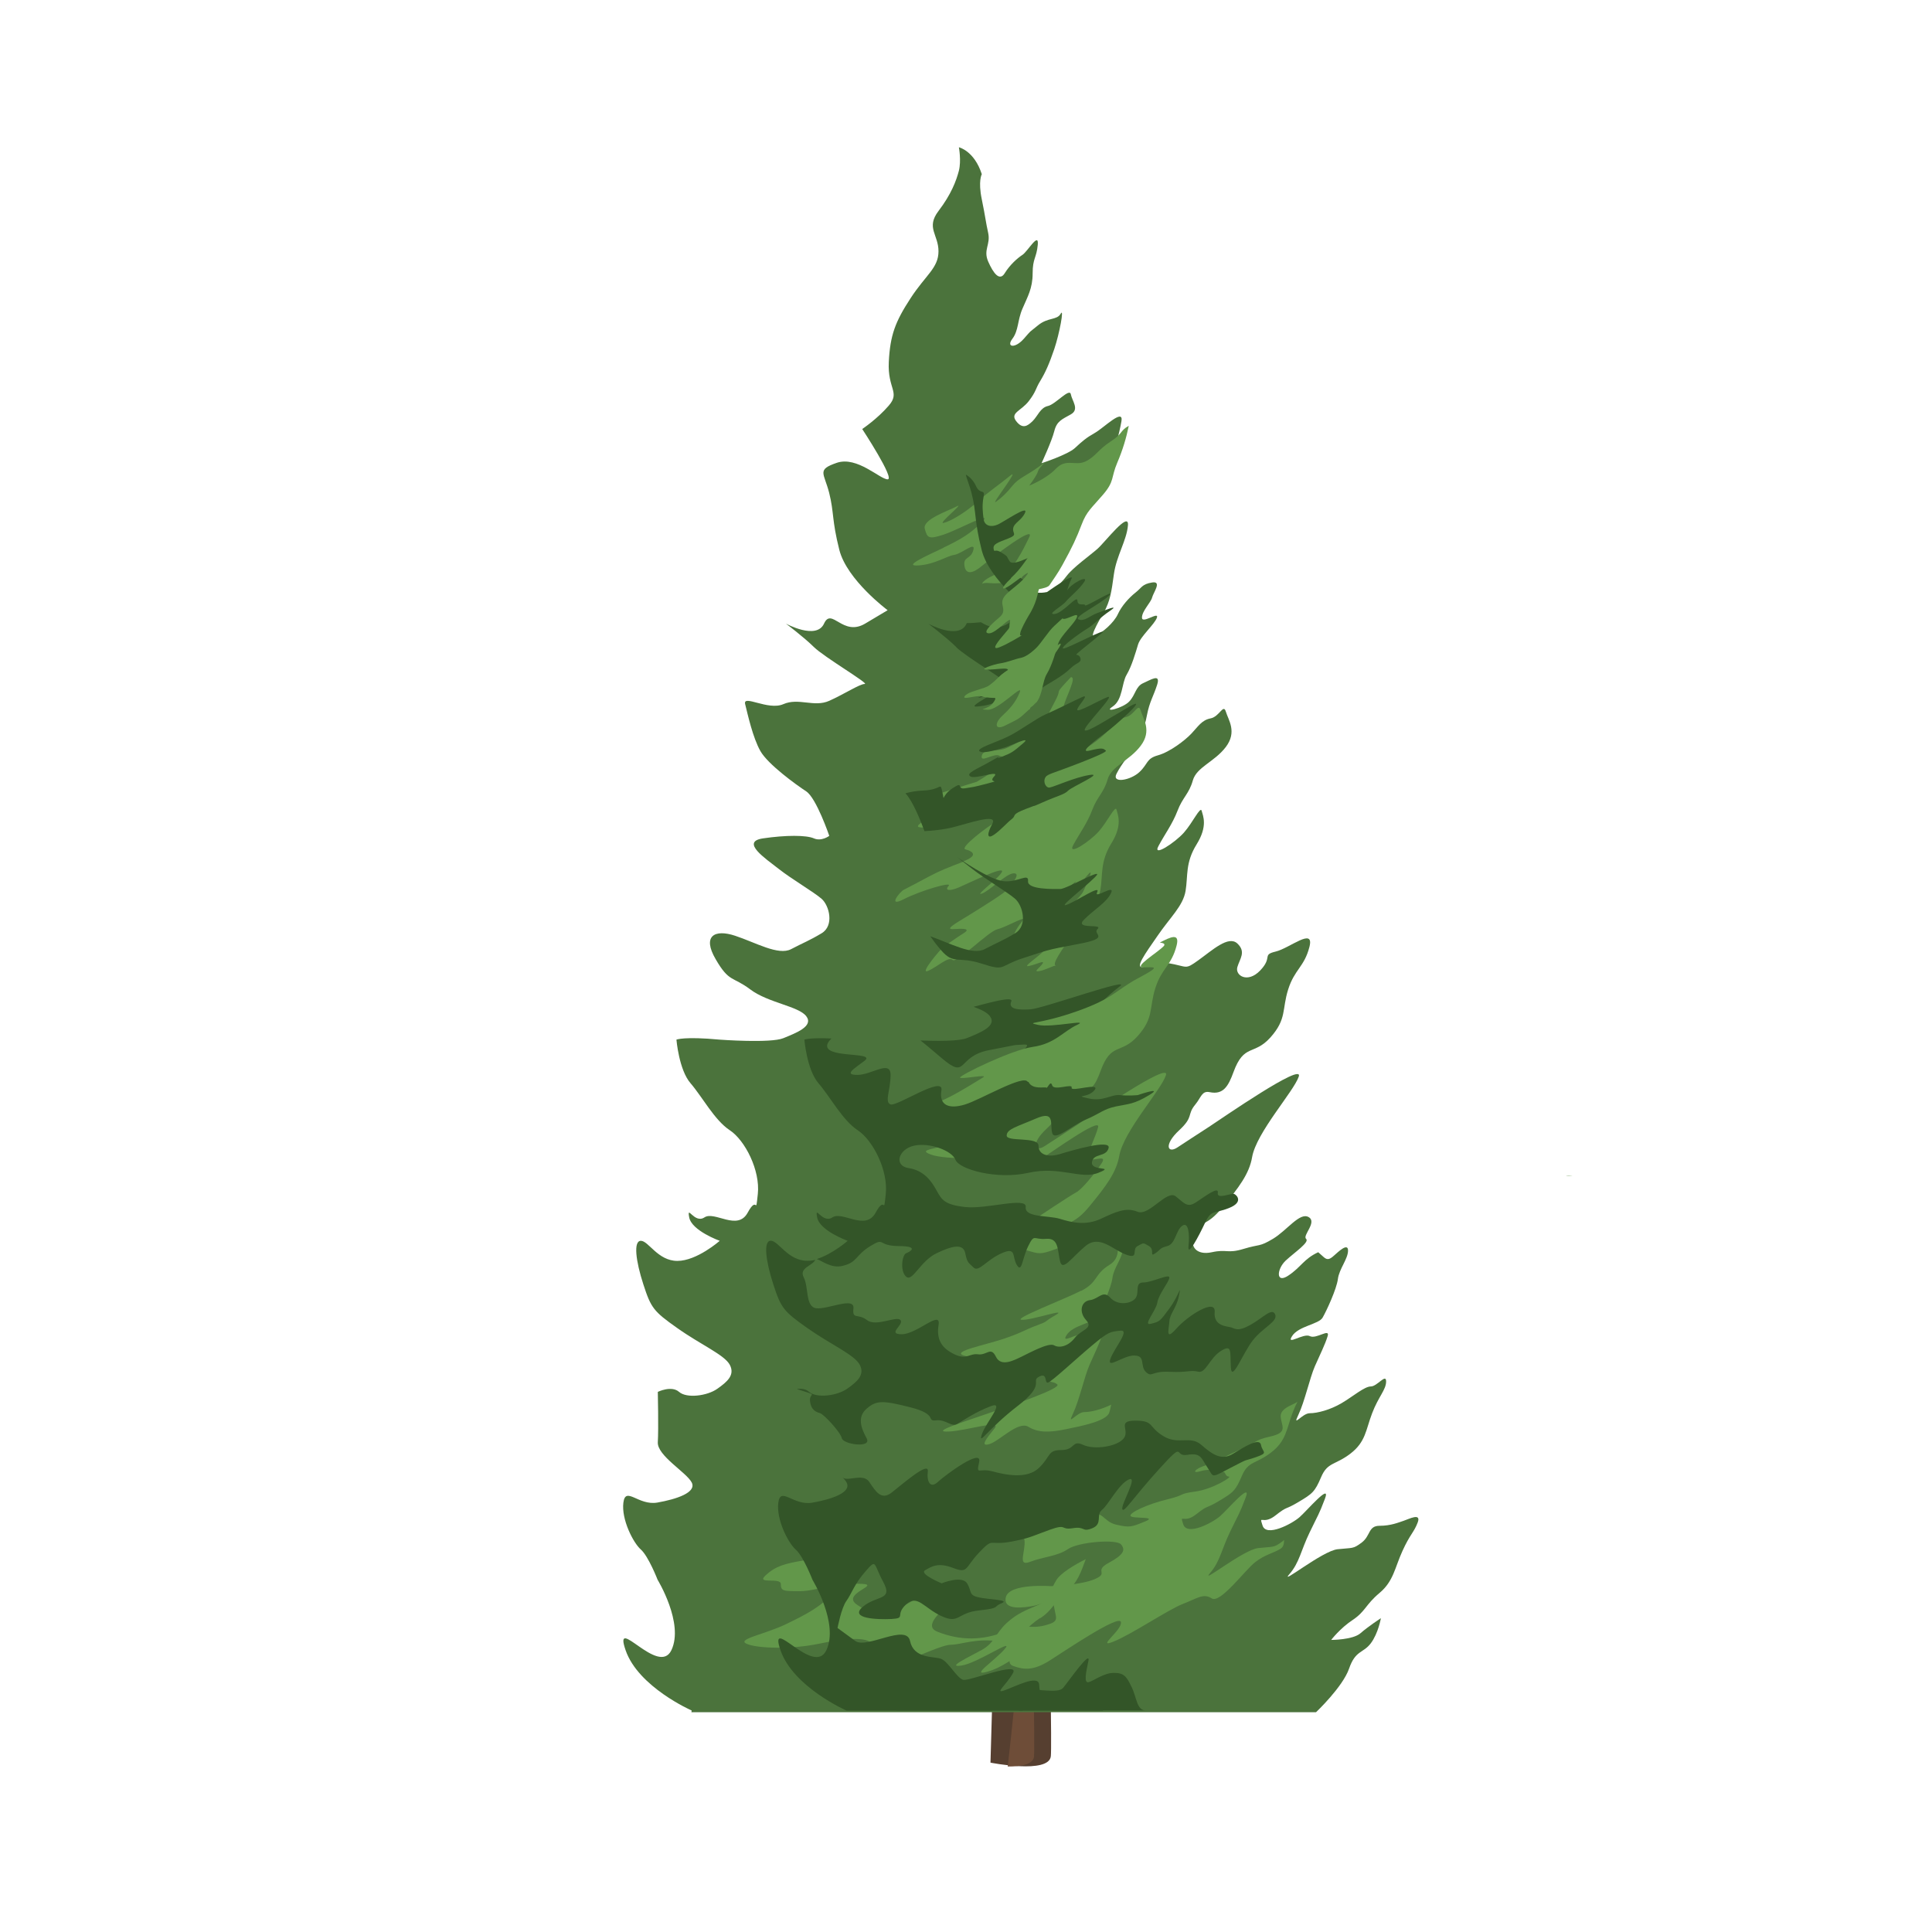 <svg viewBox="0 0 184.68 184.68" xmlns="http://www.w3.org/2000/svg" id="Layer_1"><defs><style>.cls-1{fill:#563f30;}.cls-2{fill:#335528;}.cls-3{fill:#62974a;}.cls-4{fill:#4b733c;}.cls-5{fill:#6e4d38;}</style></defs><path d="M149.68,112.39c.16.03.37.02.64-.02-.21,0-.42,0-.64.02Z" class="cls-3"></path><path d="M99.18,47.96s.18,71.42.5,77.23c.14,2.39.95,40.94.77,42.68-.17,1.74-5.77.62-5.77.62,0,0,3.26-117.77,4.49-120.53Z" class="cls-1"></path><path d="M98.84,167.88c.17-1.74-.64-40.29-.77-42.68-.15-2.67-.41-17.2-.64-32.11-.89,8.95-1.16,34.14-.62,35.67.65,1.82.39,23.25.63,26.15.18,2.31-.73,10.64-1.11,13.95,1.27.01,2.44-.19,2.52-.97Z" class="cls-5"></path><path d="M66.12,163.51s-5.11-2.24-6.32-5.77c-1.22-3.53,3.16,2.56,4.38,0,1.22-2.57-1.32-6.73-1.32-6.73,0,0-.87-2.24-1.6-2.89-.73-.64-1.88-2.89-1.67-4.49.21-1.6,1.43.32,3.25,0,1.82-.32,3.77-.96,3.28-1.92-.49-.96-3.32-2.57-3.24-3.85.08-1.28,0-4.81,0-4.81,0,0,1.3-.64,2.03,0,.73.64,2.68.39,3.65-.29.97-.68,1.7-1.32,1.21-2.28-.49-.96-2.76-1.92-5.03-3.53-2.27-1.6-2.51-1.92-3.24-4.17-.73-2.24-.97-4.17-.24-4.17s1.62,1.92,3.49,1.92,4.05-1.92,4.05-1.92c0,0-2.68-.96-2.92-2.24-.24-1.28.49.64,1.46,0,.97-.64,3.16,1.34,4.13-.45.97-1.79.73.45.97-1.79.24-2.25-1.22-5.13-2.68-6.09-1.46-.96-2.64-3.21-3.75-4.49-1.11-1.28-1.35-4.17-1.35-4.17,0,0,.73-.32,4.14,0,0,0,4.86.36,6.08-.14,1.22-.5,2.92-1.14,2.19-2.1-.73-.96-3.65-1.28-5.35-2.56-1.7-1.28-2.01-.64-3.31-2.89-1.31-2.24-.09-2.89,1.86-2.24,1.95.64,4.13,1.92,5.35,1.28,1.22-.64,1.7-.79,2.92-1.52,1.22-.73.73-2.65,0-3.29-.73-.64-2.92-1.92-4.14-2.89-1.22-.96-3.65-2.57-1.46-2.89,2.19-.32,4.13-.32,4.86,0,.73.32,1.47-.24,1.47-.24,0,0-1.23-3.61-2.2-4.25-.97-.64-3.65-2.57-4.38-3.85-.73-1.28-1.22-3.53-1.46-4.49-.24-.96,2.19.64,3.65,0,1.46-.64,2.94.33,4.39-.32,1.45-.65,2.91-1.61,3.39-1.61s-3.89-2.57-4.86-3.53c-.97-.96-2.68-2.24-2.68-2.24,0,0,2.92,1.6,3.65,0,.73-1.6,1.78,1.28,3.93,0l2.15-1.28s-3.89-2.89-4.62-5.77c-.73-2.89-.49-3.53-.97-5.45-.49-1.92-1.22-2.2.73-2.87,1.95-.66,4.13,1.58,4.86,1.58s-2.43-4.81-2.43-4.81c0,0,1.44-.96,2.54-2.24,1.11-1.28-.13-1.6,0-4.17.13-2.57.62-3.85,2.08-6.09,1.46-2.24,2.67-2.89,2.67-4.49s-1.22-2.24,0-3.85c1.22-1.6,1.7-2.89,1.95-3.85.24-.96,0-2.24,0-2.24,0,0,1.46.32,2.19,2.57,0,0-.37.64,0,2.41.36,1.76.36,2.08.61,3.21.24,1.12-.49,1.6,0,2.73.49,1.12,1.09,1.92,1.58,1.12.49-.8,1.21-1.44,1.7-1.76.49-.32,1.58-2.24,1.46-.96-.12,1.28-.49,1.28-.49,2.73s-.49,2.24-.97,3.37c-.49,1.12-.36,2.08-.97,2.89-.61.8.24.96,1.09,0,.85-.96.38-.48,1.35-1.28.96-.8,1.82-.48,2.18-1.12.36-.64-.12,1.92-.61,3.37-.49,1.44-.85,2.24-1.34,3.05-.49.8-.36.96-1.09,1.92-.73.96-1.82,1.12-1.22,1.92.61.8,1.09.48,1.58,0,.49-.48.73-1.28,1.46-1.44.73-.16,2.07-1.76,2.19-1.12.12.64.85,1.44,0,1.92-.85.48-1.34.64-1.58,1.6-.24.96-1.22,3.07-1.22,3.07,0,0,2.52-.82,3.2-1.46.69-.64,1.05-.96,1.9-1.44.85-.48,2.76-2.41,2.54-1.12-.23,1.28-.59,2.6-1.2,4.03-.61,1.42-.24,1.74-1.34,3.03-1.1,1.28-1.58,1.6-2.07,2.89-.49,1.28-.85,2.08-1.83,3.85-.97,1.76-2.19,2.89-1.34,2.89s1.95-1.12,2.56-1.92c.61-.8,2.19-1.92,2.92-2.56.73-.64,3.04-3.69,2.92-2.25-.12,1.44-1.09,2.89-1.34,4.65-.24,1.76-.36,2.57-.97,3.69,0,0-1.58,2.56-.85,2.24.73-.32,1.82-1.28,2.19-2.08.36-.8,1.09-1.6,1.7-2.08.61-.48.61-.8,1.58-.96.97-.16.12.96,0,1.44-.12.48-.97,1.28-.97,1.92s1.65-.64,1.43,0c-.22.64-1.55,1.76-1.8,2.56-.24.8-.61,2.08-1.09,2.89-.49.8-.36,2.4-1.34,3.05-.97.64.97.16,1.58-.48.61-.64.61-1.44,1.34-1.76.73-.32,1.69-.96,1.33.16-.36,1.12-.72,1.6-.97,2.89-.24,1.28-.61,2.08-1.09,2.89-.49.8-1.34,1.76-1.82,2.72-.49.96,1.34.64,2.19-.16.85-.8.63-1.28,1.77-1.6,1.15-.32,2.6-1.44,3.21-2.09.61-.64.97-1.28,1.82-1.44.85-.16,1.22-1.44,1.46-.64.24.8,1.09,1.92,0,3.37-1.09,1.44-2.8,1.92-3.16,3.21-.36,1.28-.97,1.6-1.46,2.89-.49,1.28-1.22,2.24-1.82,3.37-.61,1.12,1.58-.32,2.43-1.28.85-.96,1.58-2.57,1.7-2.08.12.48.61,1.44-.49,3.21-1.09,1.76-.81,2.99-1.05,4.44-.24,1.44-1.46,2.51-2.67,4.28-1.22,1.76-2.23,3.15-1.38,2.99.85-.16.4-.69,2.35-.37,1.94.32,1.59.69,2.92-.27,1.34-.96,2.88-2.4,3.73-1.6.85.8.24,1.44,0,2.25-.24.8.97,1.6,2.19.32,1.22-1.28.13-1.48,1.47-1.8,1.34-.32,3.72-2.37,3.23-.45-.49,1.92-1.42,2.14-2.03,4.06-.61,1.92-.12,2.83-1.7,4.6-1.58,1.76-2.52.55-3.53,3.31-.49,1.34-.97,2.19-2.27,1.92-.76-.16-.81.49-1.38,1.18-.83,1-.12,1.14-1.54,2.46-1.5,1.39-1.12,2.28-.15,1.63.78-.52,1.58-1.03,2.99-1.95,1.22-.8,9.08-6.25,8.59-4.81-.49,1.44-4.05,5.34-4.46,7.7-.27,1.59-1.26,2.89-2.84,4.81-1.58,1.92-2.03,1.18-2.63,2.46-.61,1.28.16,2.14,1.62,1.82,1.46-.32,1.46.16,3.04-.32,1.58-.48,1.46-.16,2.8-.96,1.34-.8,2.56-2.57,3.41-2.08.85.48-.61,1.76-.24,2.08.36.32-1.09,1.28-1.95,2.08-.85.8-.97,2.24.24,1.44,1.22-.8,1.48-1.6,2.87-2.24,0,0,.17.16.54.48.36.32.61.16.97-.16.37-.32,1.34-1.28,1.34-.48s-.85,1.76-.97,2.72c-.12.96-1.09,3.05-1.46,3.69-.36.64-2.31.8-2.92,1.77-.61.96,1.09-.32,1.7,0,.61.32,1.95-.8,1.7,0-.24.8-.73,1.76-1.22,2.88-.49,1.12-.97,3.37-1.58,4.65-.61,1.28.36-.16,1.09-.16s1.95-.32,3.04-.96c1.09-.64,2.19-1.6,2.8-1.6s1.46-1.28,1.46-.48-.73,1.44-1.34,3.05c-.61,1.6-.61,2.73-2.07,3.85-1.46,1.12-2.19.8-2.8,2.24-.61,1.44-.85,1.6-2.19,2.4-1.34.8-.97.32-2.19,1.28-1.22.96-1.58-.16-1.22.96.36,1.12,2.8-.16,3.53-.8.73-.64,3.04-3.37,2.43-1.76-.61,1.6-.61,1.44-1.46,3.21-.85,1.76-.97,2.89-1.95,4.01-.97,1.12,3.16-2.24,4.62-2.4,1.46-.16,1.46,0,2.31-.64.85-.64.61-1.6,1.7-1.6s1.82-.32,2.31-.48c.49-.16,1.7-.8,1.34.16-.36.96-.73,1.12-1.46,2.73-.73,1.6-.85,2.89-2.19,4.01-1.34,1.12-1.34,1.76-2.55,2.57-1.22.8-2.07,1.92-2.07,1.92,0,0,2.07,0,2.8-.64.73-.64,1.95-1.44,1.95-1.44,0,0-.24,1.44-.97,2.41-.73.96-1.46.64-2.07,2.41-.61,1.76-3.16,4.17-3.16,4.17h-59.71Z" class="cls-4"></path><path d="M90.19,52.36c-1.65.79-3.96,1.8-2.38,1.69,1.58-.11,2.68-.9,3.41-1.01.73-.11,2.07-1.35,1.82-.45-.24.9-.97.58-.85,1.47.12.89.77.8,1.72,0,.95-.8,5.08-3.95,4.48-2.72-.6,1.24-1.56,3.2-2.42,3.35-.86.15-1.92.71-2.06,1.05l-.04.07c.09-.06.3-.12.75-.07.97.11,2.97-.23,3-.45.04-.22,1.13-1.35,1.37-1.01.24.34.24.93-.61,1.59-.85.66-1.94.77-.85.66.55-.06,1.18-.11,1.71-.2.53-.09.95-.21,1.08-.39.32-.49.81-1.15,1.24-1.94.97-1.76,1.34-2.57,1.83-3.85.48-1.28.97-1.6,2.07-2.89,1.09-1.28.73-1.6,1.34-3.03.53-1.24.87-2.4,1.1-3.53-.87.49-.52.71-1.73,1.5-1.22.79-1.46,1.47-2.43,1.92-.97.45-1.82-.34-2.8.68-.97,1.01-2.56,1.62-2.56,1.62,0,0,.73-.94.85-1.39.12-.45,1.34-1.35.12-.45-1.22.9-1.95,1.09-2.56,1.84-.61.75-.97,1.09-1.58,1.54-.61.45,2.43-3.38,1.34-2.48-1.09.9-1.95,1.43-3.16,2.52-1.22,1.09-2.65,1.88-3.21,1.99-.56.11,2.12-2.03,1.26-1.58-.85.45-3.28,1.24-3.04,2.14.24.9.39,1.01,1.78.56,1.39-.45,4.83-2.37,3.72-1.24-1.11,1.13-2.06,1.69-3.72,2.48Z" class="cls-3"></path><path d="M91.4,61.86c.97.96,5.35,3.53,4.86,3.53-.42,0-1.56.72-2.8,1.33.29-.06.59-.13.87-.23,1.47-.51-2.03,1.13-.97,1.05,1.05-.08,1.95-.3,3.57-1.35,1.62-1.05,1.7-1.28,2.68-1.65.97-.38-.24.6-.81,1.65-.57,1.05,0,0,1.3-.75,1.3-.75,1.87-1.2,2.34-1.65.48-.45.98-.45.83-.9-.15-.45-.58-.15-.27-.45.32-.3,1.31-1.05,2.28-1.88.97-.83-3.32,1.5-3.65,1.43-.32-.08,1.62-1.5,2.27-1.88.65-.38,1.21-1.05,2.22-1.73,1.01-.68-.6,0-1.25.23-.65.23-1.22.83-1.77.6-.55-.22,2.17-1.5,2.9-2.27.73-.77-2.27,1.15-2.28.92,0-.23-.72.15-.73-.45,0-.6-1.37,1.2-2.18,1.28-.81.08.73-.75,1.09-1.2.36-.45,1.26-1.13,1.75-1.88.46-.71-1.3.18-1.65.85.1-.33.26-.84.43-1.15.31-.6-2.34,1.28-2.34,1.28,0,0-1.62.37-1.38-.53.24-.9-.73-.3-1.22-.9-.49-.6.89-1.2,1.38-1.88.49-.68-1.95.98-2.35.38-.4-.6-.08-.38-.77-.83-.69-.45-.69.08-.77-.37-.08-.45.4-.6,1.38-.98.97-.38.41-.45.49-.98.08-.53.81-.75,1.14-1.5.32-.75-1.95.83-2.59,1.13-.65.3-1.3.15-1.38-.53-.08-.68-.16-1.28,0-2.1.16-.83-.32-.15-.73-1.05-.23-.51-.61-.89-.96-1.08.06.38.32.91.54,1.76.49,1.92.24,2.57.97,5.45.73,2.89,4.62,5.77,4.62,5.77l-2.15,1.28c-1.1.66-1.91.22-2.54-.15-.5.05-.88.08-1.35.08l-.03.06c-.73,1.6-3.65,0-3.65,0,0,0,1.7,1.28,2.68,2.24Z" class="cls-2"></path><path d="M97.47,60.58c.08-.04.16-.1.23-.15h0c-.08.05-.16.1-.24.15Z" class="cls-3"></path><path d="M92.13,82.35c-1.54.6-2.19.83-3.32,1.43-1.13.6-2.11,1.13-2.43,1.28-.32.15-1.62,1.73,0,.9,1.62-.83,4.7-1.73,4.3-1.28-.41.45.08.53.97.15.89-.38,4.38-2.1,4.13-1.5-.24.6-2.67,2.33-1.95,2.1.73-.23,2.35-1.95,3.08-1.95s-.24,1.05-.49,1.43c-.24.38-2.68,1.88-3.89,2.63-1.22.75-2.27,1.33-1.38,1.27.89-.06,1.7-.06.97.39-.73.45-1.74,1.2-1.97,1.35-.22.15-2.33,2.63-1.44,2.26.89-.38,1.95-1.43,2.35-1.05.4.37,3.4-2.73,4.3-2.94.89-.21,3-1.49,2.35-.74-.65.75-.97,1.58-.65,1.28.32-.3,6.32-5.71,5.76-5.04-.57.68-1.46,2.18-.85,1.65.61-.53,1.98-2.41,2.23-2.56.24-.15-.4,1.28-.65,1.8-.24.53-1.7,1.8-2.19,2.48-.49.68,0,.98.61.45.61-.53.77-1.13.61-.53-.16.6-2.27,2.63-2.76,3.23-.49.6-2.19,1.65-1.46,1.5.73-.15,1.54-.6,1.3-.23-.24.38-.97.83-.32.72.65-.12,1.33-.53,1.57-.52-.36-.18.55-1.44,1.61-2.98,1.22-1.76,2.43-2.83,2.67-4.28.24-1.44-.04-2.67,1.05-4.44,1.09-1.76.61-2.73.49-3.21-.12-.48-.85,1.12-1.7,2.08-.85.96-3.04,2.41-2.43,1.28.61-1.12,1.34-2.08,1.82-3.37.49-1.28,1.09-1.6,1.46-2.89.37-1.28,2.07-1.76,3.16-3.21,1.09-1.44.24-2.57,0-3.37-.24-.8-.61.48-1.46.64-.85.16-1.22.8-1.82,1.44-.61.64-2.07,1.76-3.21,2.09-1.14.32-.92.8-1.77,1.6-.85.8-2.68,1.12-2.19.16.49-.96,1.34-1.92,1.82-2.72.49-.8.85-1.6,1.09-2.89.24-1.28.61-1.76.97-2.89.14-.44.08-.61-.09-.63-.26.27-.53.55-.77.83-.73.83-.08.23-.81,1.58-.73,1.35-1.13,2.48-2.35,3.16-1.22.68-1.22.75-2.19,1.2-.97.45-2.23,0-2.41.75-.18.75,1.19-.3,1.68,0,.49.3,2.03-.35,1.38.28-.65.62-1.54.85-2.03,1.23-.49.38-1.51.98-1.51.98,0,0-6.68,2.03-5.79,2.03s1.29-.08,1.86,0c.57.08,1.5,0,.71.6-.79.6-3.14,1.65-2.17,1.73.97.08,1.46.15,2.59-.68,1.13-.83,4.91-3.01,5.05-2.56.14.45,1.35.08,2.17-.3.81-.38.73.6,0,1.13-.73.53-1.78,1.43-2.59,1.88-.81.45-3.49,2.48-2.92,2.63.57.15,1.38.53-.16,1.13Z" class="cls-3"></path><path d="M97.46,60.74s.12-.05.27-.14c-.09.05-.18.1-.27.14Z" class="cls-3"></path><path d="M95.79,68.44c-.73.68-.73,1.43.32.9,1.05-.53,1.2-.53,1.91-1.2.52-.49.37-.29.46-.39-.05-.04.01-.13.25-.28.11-.13.24-.25.36-.35.58-.76.56-2.01.97-2.69.49-.8.85-2.08,1.09-2.89.24-.8,1.58-1.92,1.8-2.56.2-.58-1.14.41-1.39.13-.3.28-.57.53-.76.7-.65.6-1.22,1.62-1.78,2.16-.57.54-1.05.84-1.46.92-.41.07-1.38.45-1.95.52-.57.08-2.15.6-1.27.6s1.92-.22,2,0c.08.23.16-.15-.65.53-.81.68-.76.9-1.6,1.2-.84.3-1.65.45-1.89.83-.24.38,1.19-.15,1.65,0,.46.15,1.19.14,1.19.14,0,0,.32-.06-.16.54-.49.6-1.54.53-.49.6,1.05.07,3.49-2.63,3.08-1.65-.4.98-.97,1.58-1.7,2.26Z" class="cls-3"></path><path d="M96.64,55.29c-1.05.98-.97,1.28,0,.6.97-.68,2.11-1.65,1.38-.75-.73.9-1.84,1.43-2.14,2.1-.29.68.44,1.13-.38,1.8-.81.68-1.65,1.5-.95,1.5s2.16-1.8,2-1.13c-.16.68.16.38-.49,1.13-.65.75-1.38,1.65-.57,1.35.81-.3,2.21-1.17,2.21-1.17-.73.32.85-2.24.85-2.24.61-1.12.73-1.92.97-3.69.24-1.76,1.22-3.21,1.34-4.65.02-.26-.03-.37-.14-.38-.32.53-.76,1.22-1.34,1.98-1.3,1.73-1.7,2.56-2.76,3.53Z" class="cls-3"></path><path d="M98.34,62.81s-2.37,1.35-2.8,1.88c-.44.53-2.38,1.73-1.57,1.58.81-.15,2.32-1.35,2.09-.9-.23.45-.87.45-.23.45s1.13-1.11,1.78-1.27c.65-.16,2.1-.68,2.67-1.36.57-.68,1.74-2.26.71-1.43-1.03.83-2.33,1.8-2.17,1.5.16-.3-.49-.45-.49-.45Z" class="cls-3"></path><path d="M93.66,71.82c.32.3,2.11-.3,2.43-.38.32-.08,2.68-1.2,1.7-.38-.97.83-1.06.9-2.03,1.28-.97.38.49-.45-.97.38-1.46.83-2.51,1.2-2.03,1.5.49.3,2.92-.68,2.27,0-.65.68.81.3-.65.68-1.46.38-1.22.3-2.11.45-.89.15-.08-.75-1.22,0-1.13.75-.73,1.43-.97.37-.24-1.05.02-.22-1.86-.15-.62.02-1.18.13-1.67.26.71.74,1.5,2.73,1.82,3.62.74-.04,1.76-.14,2.6-.34,1.54-.37,4.46-1.43,3.89-.37-.57,1.05-.49,1.5.16,1.05.65-.45,1.22-1.13,1.7-1.5.49-.38-.16-.38,1.38-.98,1.54-.6,0,.07,1.54-.6,1.54-.68,2.09-.75,2.46-1.13.37-.38,3.49-1.73,2.05-1.5-1.44.23-3.37,1.13-3.82,1.2-.45.08-.84-.98,0-1.28.84-.3,5.63-2.03,5.38-2.25-.24-.22-.37-.3-1.56,0-1.19.3.93-1.28,1.57-1.73.64-.45,4.34-3.68,2.25-2.48-2.09,1.2-4.12,2.55-4.28,2.25-.16-.3,3-3.46,2.19-3.16-.81.3-2.97,1.58-2.91,1.2.07-.38,1.26-1.55.48-1.2-.63.27-2.6,1.28-3.49,1.65-.89.38-2.35,1.5-3.57,2.11-1.22.6-3.08,1.13-2.76,1.43Z" class="cls-2"></path><path d="M101.99,86.48c-.97.38,1.54-1.5,2.68-2.63,1.13-1.13-2.68,1.13-3.32,1.13s-3.16.07-3.08-.75c.08-.83-.97.15-2.35,0-1.36-.15-4.17-2.1-4.41-2.3.46.39.99.78,1.39,1.1,1.22.96,3.4,2.24,4.14,2.89.73.64,1.22,2.56,0,3.29-1.22.73-1.7.88-2.92,1.52-1.18.62-3.29-.57-5.19-1.23.27.39.58.82,1.04,1.34,1.2,1.4,1.58.53,3.89,1.28,2.31.75,1.58.23,3.93-.53,2.35-.75,2.03-.75,5.27-1.35,3.24-.6,1.3-.9,1.86-1.44.57-.54-2.27.09-1.3-.89.97-.98,2.19-1.65,2.59-2.56.41-.9-1.7.68-1.33-.07.37-.75-1.91.83-2.89,1.2Z" class="cls-2"></path><path d="M96.67,95.72c.23-.53-2.11.13-3.6.52.7.26,1.28.53,1.55.89.73.96-.97,1.6-2.19,2.1-.75.31-2.91.29-4.44.23.54.42,1.18.97,2.03,1.69,2.51,2.13,1.38-.17,4.54-.77,3.16-.6,2.03-.45,3.32-.53,1.3-.07-2.27,1.5,1.65,1.28,3.92-.23,2.57-.9,4.27-1.26,1.7-.35-1.3-.25-2.51-.02-1.22.23.89-1.43,2.35-2.03,1.46-.6,1.62-.75,2.59-1.3.97-.55-.81-.2-1.33-.02-.52.19.84-1.24,2.14-2.21,1.3-.98-7.3,2.1-8.51,2.19-1.22.08-2.19-.01-1.86-.76Z" class="cls-2"></path><path d="M83.25,107.97c1.86-.08,4.22-1.05,4.86-1.05s4.13-1.58,3.65-.68c-.49.9-.97.75.16,1.05,1.14.3,3.24-1.2,3.08-.53-.16.68-.16,1.2-1.22,1.58-1.05.38-.24.15-2.19.83-1.95.68-4.05.68-2.59,1.2,1.46.52,5.68.38,6.97,0,1.3-.38,1.14-.45,1.62.34.49.79,1.22.49,2.03,0,.81-.49,5.59-3.95,5.35-2.97-.24.98-1.05,2.4-.89,2.93.16.53,1.86-.45,1.22.53-.65.98-1.86,2.48-2.43,2.78-.57.3-3.4,2.18-4.62,3.01-1.22.83-1.98.9-1.27,1.8.71.9.54.52,1.52.83.97.3,1.19.25,2.99-.44-.23-.34-.25-.83.03-1.42.61-1.28,1.05-.54,2.63-2.46,1.58-1.92,2.56-3.22,2.84-4.81.41-2.35,3.97-6.25,4.46-7.7.49-1.44-7.38,4.01-8.59,4.81-1.41.93-2.2,1.44-2.99,1.95-.97.64-1.35-.24.15-1.63,1.42-1.32.71-1.46,1.54-2.46.57-.69.62-1.34,1.38-1.18,1.3.27,1.78-.58,2.27-1.92,1-2.76,1.95-1.55,3.53-3.31,1.58-1.76,1.09-2.67,1.7-4.6.61-1.92,1.54-2.14,2.03-4.06.32-1.25-.57-.83-1.6-.29.35.04.56.14.36.35-.57.6-2.92,2.01-1.95,2.02.97.01,1.86-.21-.4.99-2.27,1.2-2.35,1.95-6,3.23-3.65,1.28-4.94.98-3.65,1.28,1.3.3,5.03-.6,3.73,0-1.3.6-2.12,1.8-4.22,2.1-2.1.3-6.97,2.71-6.97,2.93s2.84-.38,2.19,0c-.65.38-2.03,1.28-3.24,1.88-1.22.6-.81.38-3.65,1.43-2.84,1.05-5.67,1.73-3.81,1.65Z" class="cls-3"></path><path d="M79.02,150.29c-1.3.23-.4-1.43-2.19-1.13-1.78.3-2.68.53-3.65,1.43-.97.9,1.46.15,1.46.83s.24.68,1.86.68,4.38-1.2,3.16.15c-1.22,1.35-2.51,2.03-4.54,3.01-2.03.98-4.78,1.43-3.73,1.88,1.05.45,4.3.52,6.81,0,2.51-.53,5.35-.85,5.19.37-.16,1.21-2.03,3.17,1.3,1.96,3.32-1.2,5.35-2.25,6.24-2.25s2.51-.68,4.62-.3c2.11.38.24,1.95,1.3,2.33,1.05.38,1.95.45,3.49-.52,1.54-.98,6.65-4.44,6.81-3.68.16.75-2.43,2.55-.73,1.88,1.7-.67,5.27-3.08,6.65-3.61,1.38-.53,1.95-1.05,2.76-.53.81.53,3.18-2.71,4.15-3.46.96-.75,1.69-.83,2.42-1.28.32-.2.33-.52.35-.85l-.16.14c-.85.64-.85.48-2.31.64-1.46.16-5.59,3.53-4.62,2.4.97-1.12,1.09-2.24,1.95-4.01.85-1.76.85-1.6,1.46-3.21.61-1.6-1.7,1.12-2.43,1.76-.73.64-3.16,1.92-3.53.8-.36-1.12,0,0,1.22-.96,1.22-.96.85-.48,2.19-1.28,1.34-.8,1.58-.96,2.19-2.4.61-1.44,1.34-1.12,2.8-2.24,1.46-1.12,1.46-2.25,2.07-3.85.15-.4.31-.74.46-1.03-.13.26-1.7.56-1.62,1.47.08.9.73,1.5-.97,1.88-1.7.38-1.3.6-2.76,1.2-1.46.6-2.51,1.28-3.49,1.58-.97.3-1.38.83-.4.53.97-.3,2.03.03,2.19.09.16.06.16.44.49.44s-1.54,1.2-3.24,1.43c-1.7.23-.81.3-2.68.75-1.86.45-3.65,1.28-3.49,1.58.16.3,2.68,0,1.38.53-1.3.53-1.46.6-2.76.3-1.3-.3-1.24-1.5-2.81-.9-1.57.6-.27.52-1.57.6-1.3.08-2.11-.15-1.22-1.05.89-.9,3.16-1.05,2.11-1.43-1.06-.38-.51-1.28-2.48-.75-1.97.53-1.49.68-3.03.98-1.54.3.81.15-1.54.3-2.35.15-.97-.53-2.68-.22-1.7.3-3.73,1.35-4.3,1.73-.57.38-1.05.3.41.45,1.46.15.97.15,2.84-.15,1.86-.3,2.11-.53,2.68-.3.57.23.81-.23,1.46.45.65.68,1.46,1.05,1.38,2.18-.08,1.13-.57,2.1.57,1.65,1.14-.45,2.6-.52,3.57-1.2.97-.68,4.64-.98,5.08-.45.44.53.27.98-1.19,1.77-1.46.79.08.94-1.3,1.54-1.38.6-4.22.68-4.22.68,0,0-3.97-.3-4.3,1.05-.32,1.35,1.86.98,2.68.83.81-.15,1.78-.87,1.94.16.16,1.04.57,1.34-.89,1.71-1.46.38-1.7-.23-3.81.6-2.11.83-4.22.9-6.48,0-2.27-.9,3.97-4.28,2.43-4.13-1.54.15,1.62-1.2-1.3-.38-2.92.83-2.76,1.35-5.11,2.41-2.35,1.05-1.86.67-3.65-.45-1.78-1.13,2.84-2.03,0-2.03s-1.62-1.28-2.92-1.05Z" class="cls-3"></path><path d="M99.43,154.69c1.22-.8,1.22-1.44,2.55-2.57,1.07-.89,1.36-1.89,1.81-3.08-1.09.54-2.39,1.33-2.8,1.98-.57.9-.73,1.95-1.78,2.41s-1.94.75-3,1.73c-1.05.98-1.14,1.88-2.35,2.55-1.22.68-3.49,1.73-1.95,1.5,1.54-.23,5.11-2.71,4.13-1.58-.97,1.13-3.32,2.63-1.7,2.18,1.62-.45,2.37-1.35,3.34-1.58.96-.23.76-.14,2.08-.15.44-.46.91-.55,1.38-1.17.73-.96.97-2.41.97-2.41,0,0-1.22.8-1.95,1.44-.73.64-2.8.64-2.8.64,0,0,.85-1.12,2.07-1.92Z" class="cls-3"></path><path d="M103.34,123.38c-1.62.83-6.57,2.71-5.68,2.78.89.08,4.54-1.2,3.24-.45-1.3.75-.57.53-1.78.98-1.22.45-1.38.68-3.16,1.28-1.78.6-4.94,1.2-3.89,1.58,1.05.38,3.08,0,1.38.53-1.7.53-.16,1.05-1.95.98-1.78-.08-.81-.81-2.19,0-1.38.82-1.95,1.65-.89,1.72,1.05.07,2.76-.6,3.4-.38.65.22,2.35-.98,3.49-1.05,1.14-.07,1.7-.37,2.51,0,.81.38,1.94-.37,2.27.3.32.68.49.3.97.68.49.38-4.62,2.1-7.05,2.93-2.43.83-5.03,1.66-3.32,1.58,1.7-.07,5.11-1.2,4.38-.3-.73.9-1.46,1.8-.49,1.5.97-.3,2.76-2.25,3.73-1.65.97.6,2.11.53,3.57.23,1.46-.3,3.86-.76,4.15-1.58.09-.27.13-.52.19-.77-.96.47-1.94.71-2.57.71-.73,0-1.7,1.44-1.09.16.61-1.28,1.09-3.53,1.58-4.65.49-1.12.97-2.08,1.22-2.88.24-.8-1.09.32-1.7,0-.61-.32-2.31.96-1.7,0,.61-.96,2.55-1.12,2.92-1.77.37-.64,1.34-2.72,1.46-3.69.12-.96.97-1.92.97-2.72,0-.38-.22-.36-.48-.21.07.55-.03,1.23-.78,1.69-1.47.9-1.07,1.65-2.69,2.48Z" class="cls-3"></path><path d="M97.13,163.51h.61c.71-.42.09,0-.61,0Z" class="cls-2"></path><path d="M108.17,161.26c-.49-1.02-.73-1.35-1.7-1.35-.97,0-1.95.78-2.41.89-.47.11-.26-.9-.02-2.03.24-1.13-1.95,2.03-2.43,2.59-.49.56-2.55,0-3.56.22-1.01.23-2.4.34-2.88.11-.49-.22-.85.23-1.22-.45-.36-.68-2.19,1.35-3.53,1.24-1.34-.11,1.1-.9,0-.9s-2.79,1.02-4.74,1.92h23.83c-.85,0-.85-1.24-1.34-2.25Z" class="cls-2"></path><path d="M105.44,163.51c-.2-.26-.26-.63-.21-1.01.12-1.02-3.41,0-4.5,0s-1.34-.45-1.4-1.47c-.06-1.01-2.37.23-3.34.56-.97.34.24-.56.85-1.68.61-1.12-4.13.78-4.74.67-.61-.11-1.46-1.8-2.19-2.03-.73-.23-2.56,0-2.92-1.69-.36-1.69-4.13.79-5.23,0-1.09-.79-1.7-1.24-1.7-1.24,0,0,.36-1.92.85-2.59.49-.67.73-1.58,1.82-2.82,1.09-1.24.73-.79,1.7,1.01.97,1.8-.61,1.24-1.95,2.37-1.34,1.13,1.34,1.24,2.75,1.17,1.42-.08.29-.38,1.38-1.39,1.09-1.01,1.7.34,3.4,1.12,1.7.78,1.46-.33,3.58-.55,2.12-.23,1.29-.34,2.14-.68.85-.34-1.09-.34-2.14-.56-1.04-.22-.66-.56-1.15-1.35-.49-.79-2.43,0-2.43,0,0,0-2.19-.9-1.58-1.25.61-.35,1.22-.78,2.68-.22,1.46.56,1.09,0,2.48-1.47,1.39-1.47.92-.68,2.87-1.01,1.95-.34,2.19-.56,3.89-1.17,1.7-.61.97.05,2.2-.15,1.23-.2.84.42,1.87,0,1.02-.42.31-1.27.92-1.75.61-.48,1.58-2.45,2.55-2.9.97-.45-.73,2.36-.61,2.82.12.45.97-1.01,3.53-3.83,2.56-2.82,1.34-1.13,2.68-1.35,1.34-.23,1.34.34,1.95,1.24.61.9.24,1.02,2.19,0,1.95-1.01,1.09-.56,2.4-1.01,1.3-.45.64-.45.51-1.18-.14-.73-1.57.17-2.66.84-1.1.68-1.95.11-3.04-.84-1.09-.95-2.19.05-3.65-.85-1.46-.9-.85-1.47-2.66-1.47s-.5.9-1.11,1.69c-.61.79-2.8,1.13-3.89.62-1.09-.5-.73.5-2.07.5s-.97.56-2.13,1.69c-1.15,1.13-3.22.68-4.5.34-1.27-.34-1.52.45-1.23-.9.29-1.35-3.21,1.24-3.94,1.91-.73.68-1.09,0-.97-1.01.12-1.01-2.43,1.24-3.45,2.03-1.01.79-1.54-.11-2.15-1.02-.61-.9-2.17.07-2.58-.46h0c.19.19.34.37.42.53.49.96-1.46,1.6-3.28,1.92-1.82.32-3.04-1.6-3.25,0-.21,1.6.94,3.85,1.67,4.49.73.64,1.6,2.89,1.6,2.89,0,0,2.54,4.17,1.32,6.73-1.22,2.56-5.59-3.53-4.38,0,1.22,3.53,6.32,5.77,6.32,5.77h24.51Z" class="cls-2"></path><path d="M108.45,129.58c1.09,0,.49,1.01,1.09,1.57.61.56.49-.11,2.24-.02,1.75.09,2.02-.2,2.75-.01.73.19,1.09-1.31,2.19-1.99,1.09-.68.85.11.94,1.58.08,1.47,1.13-1.35,2.1-2.59.97-1.24,2.43-1.8,2.13-2.48-.3-.68-1.16.34-2.37,1.01-1.22.68-1.46.34-1.86.23-.4-.11-1.67-.11-1.55-1.47.12-1.35-2.55.34-3.65,1.58-1.09,1.24-.73.11-.68-.67.05-.79.68-1.24.92-2.48.24-1.24,0,0-.92,1.24-.92,1.24-.9,1.24-1.76,1.46-.85.23.49-1.24.61-2.03.12-.79,1.09-1.92,1.15-2.37.05-.45-1.63.45-2.48.45s-.37.9-.73,1.47c-.37.56-1.7.79-2.42,0-.72-.79-1.11.11-1.96.22-.85.11-1.09,1.13-.36,1.92.73.79-.49.9-1.09,1.69-.61.79-1.46,1.01-1.98.71-.52-.3-2.4.75-3.12,1.09-.72.34-1.95,1.01-2.44,0-.49-1.01-.85-.12-1.7-.23-.85-.11-1.09.56-2.26,0-1.17-.56-1.76-1.35-1.52-2.82.24-1.47-2.06.9-3.52.9s.24-.9-.12-1.35c-.36-.45-2.31.68-3.2,0-.89-.68-1.42,0-1.3-1.13.12-1.13-2.43.11-3.53,0-1.09-.11-.73-2.03-1.22-2.95-.49-.92.85-1.11,1.1-1.68h0c-.25.06-.51.09-.76.09-1.86,0-2.76-1.92-3.49-1.92s-.49,1.92.24,4.17c.73,2.25.97,2.57,3.24,4.17,2.27,1.6,4.54,2.57,5.03,3.53.49.96-.24,1.6-1.21,2.28-.97.68-2.92.93-3.65.29-.33-.29-.77-.32-1.16-.26,2.26.73,1.16.26,1.26,1.15.1.89.61,1.05.97,1.16.36.11,1.94,1.8,2.07,2.39.12.59,2.92.99,2.37,0-.55-.99-.91-2.05.02-2.84.93-.79,1.5-.79,4.18-.11,2.68.68,1.46,1.35,2.43,1.24.97-.11,1.46.68,2.04.34.58-.34,1.73-1.13,3.19-1.69,1.46-.56-.49,1.58-.85,2.71-.36,1.13.61-.56,3.4-2.71,2.8-2.14,1.22-2.37,2.07-2.82.85-.45.49.67.86.56.38-.11,2.67-2.26,4.24-3.57,1.58-1.32,1.7-1.28,2.68-1.39.97-.11-.61,1.69-.96,2.71-.35,1.01,1.2-.34,2.3-.34Z" class="cls-2"></path><path d="M98.25,103.43c-.36-.79-4.5,1.69-6.01,2.15s-2.5.1-2.25-1.36c.24-1.47-4.26,1.58-4.86,1.35-.61-.22,0-1.35,0-2.82s-1.82,0-3.16,0-.37-.56.67-1.35c1.03-.79-2.74-.34-3.46-1.13-.26-.29-.06-.65.3-1-2.09-.1-2.59.11-2.59.11,0,0,.24,2.89,1.35,4.17,1.11,1.28,2.29,3.53,3.75,4.49,1.46.96,2.92,3.85,2.68,6.09-.24,2.24,0,0-.97,1.79-.97,1.79-3.16-.19-4.13.45-.97.64-1.7-1.28-1.46,0,.24,1.28,2.92,2.24,2.92,2.24,0,0-1.42,1.25-2.95,1.74.48.16,1.36.91,2.44.66,1.46-.34,1.22-1.01,2.68-1.9,1.46-.89.61-.02,2.68,0,2.07.01,1.1.55.73.69-.36.14-.61,1.67,0,2.23.61.56,1.34-1.47,2.91-2.23,1.58-.76,2.56-.93,2.75,0,.19.93.3.88.79,1.36.49.49,1.22-.71,2.68-1.36,1.46-.65.97.31,1.46,1.12.49.81.49-.58,1.09-1.81.61-1.23.49-.58,1.71-.69,1.23-.11,1.08,1.13,1.33,2.14.24,1.02,1.09-.34,2.43-1.45,1.34-1.11,2.56.32,3.86.81,1.31.49.52-.49,1.12-.81.61-.32.49-.35,1.09,0,.6.35,0,1.11.61.69.61-.43.37-.48,1.15-.69.78-.21.8-1.48,1.41-1.93.61-.45.73.79.61,1.93-.12,1.14.97-.92,1.58-2.22.61-1.3.85-.84,2.28-1.41,1.42-.56.76-1.24.51-1.35-.26-.11-1.69.56-1.57-.11.12-.68-1.22.34-2.07.9-.85.56-1.1.11-1.95-.56-.85-.68-2.55,1.92-3.65,1.47-1.09-.45-2.07,0-3.52.68-1.46.67-2.8.34-3.89,0-1.09-.34-3.4-.11-3.28-1.13.12-1.01-3.77.23-5.77,0-2-.22-2.25-.68-2.75-1.58-.49-.9-1.21-1.92-2.67-2.14-1.46-.23-.97-1.8.49-2.14,1.46-.34,3.65.45,3.99,1.35.34.9,3.92,1.92,6.96,1.24,3.04-.68,4.99.67,6.69,0,1.7-.68-.73-.11-.61-1.01.12-.9,1.34-.45,1.59-1.35.26-.9-3.54.23-4.63.56-1.09.34-2.07.11-2.07-.79s-3.04-.34-3.04-.97.97-.84,2.8-1.63c1.82-.79,1.34.45,1.54,1.35.2.9,1.86-.68,3.2-1.24,1.34-.56,1.7-1.02,2.92-1.27,1.22-.25,1.7-.2,3.16-1.08,1.46-.88-1.09,0-1.09,0,0,0-.85.09-1.7,0-.85-.09-1.58.65-3.04.31-1.46-.34,0,0,.61-.79.61-.79-2.31.23-2.19-.23.12-.45-1.7.34-1.86-.22-.16-.56-.45.34-.56.22-.11-.11-1.35.23-1.71-.56Z" class="cls-2"></path></svg>